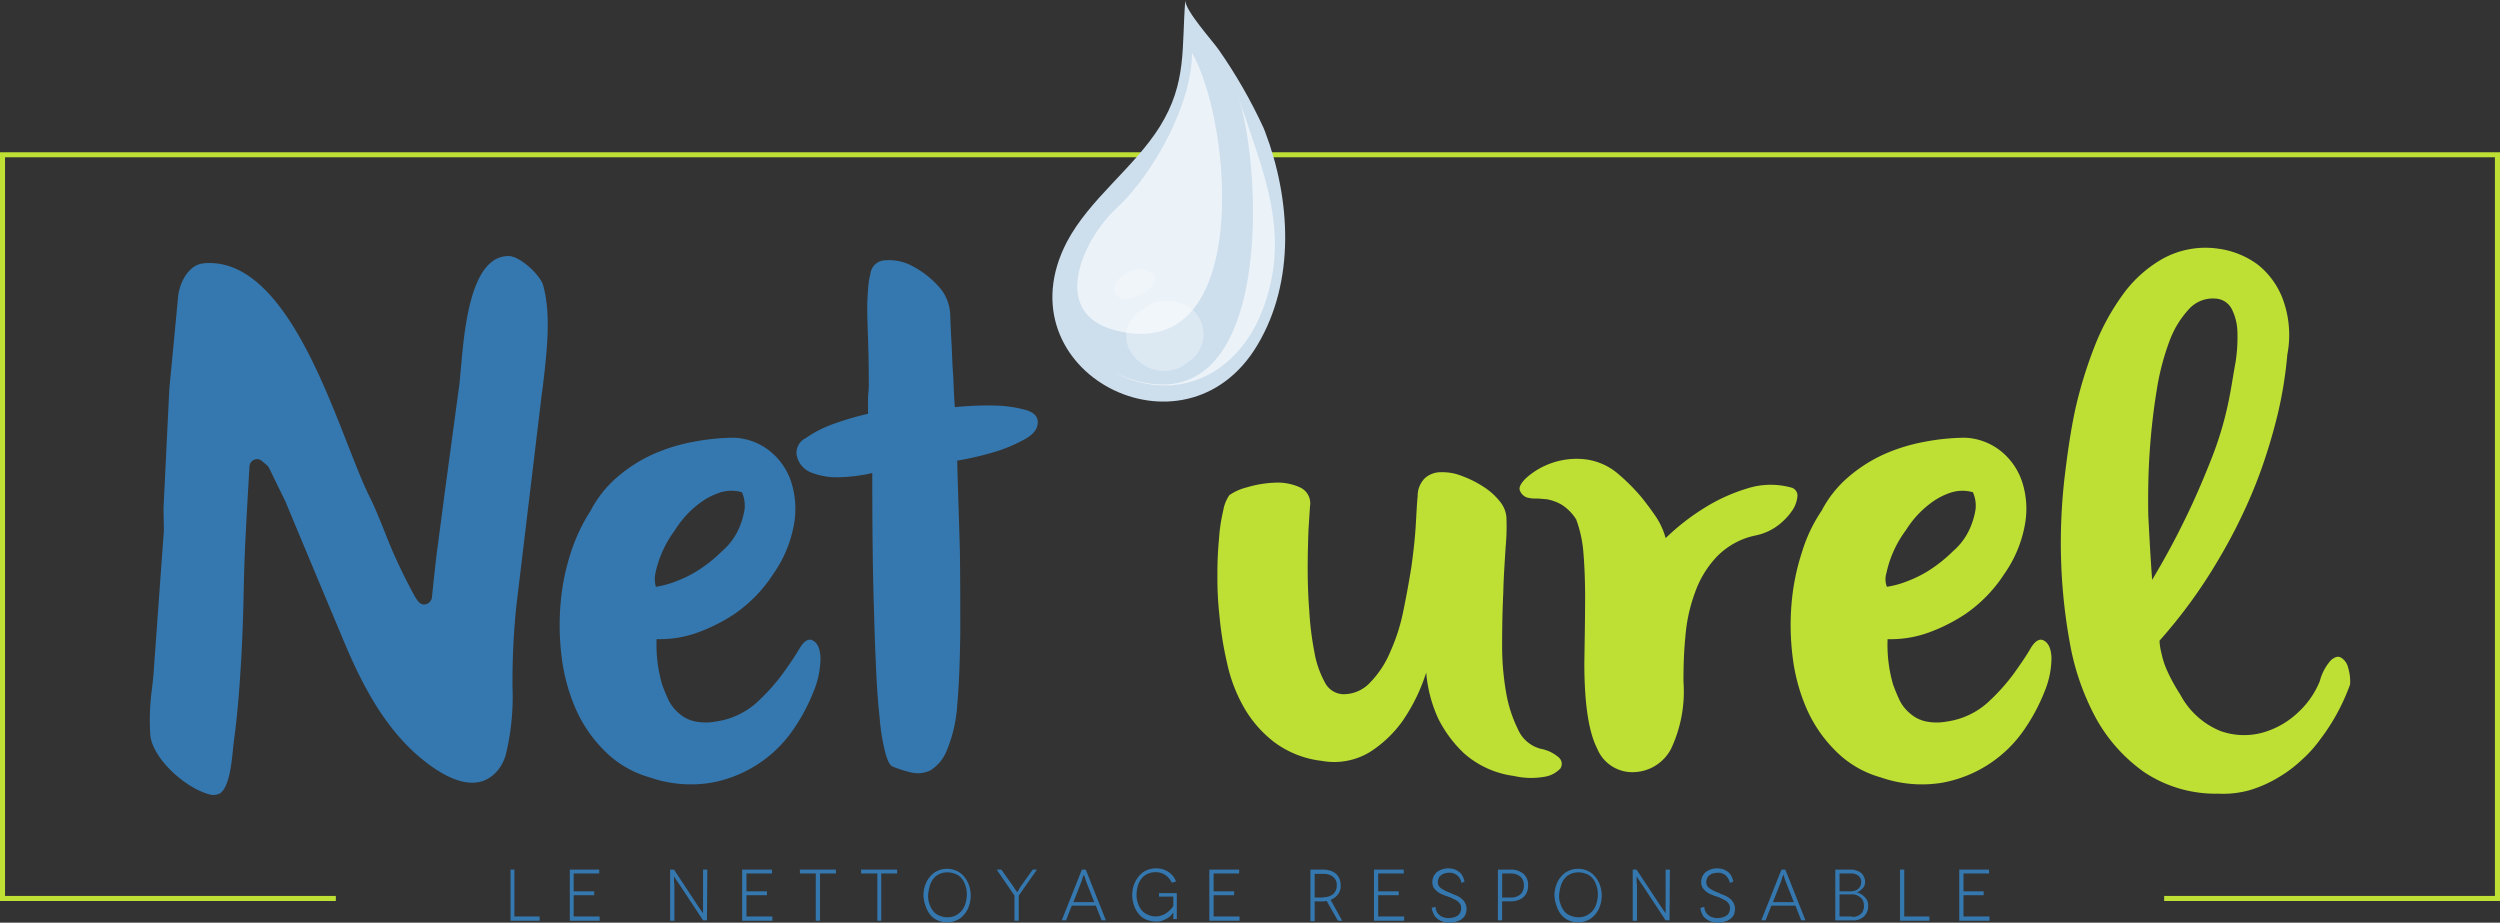 <svg xmlns="http://www.w3.org/2000/svg" xmlns:xlink="http://www.w3.org/1999/xlink" width="228.464" height="84.32" viewBox="0 0 228.464 84.32">
  <rect x="0" y="0" width="228.464" height="84.32" fill="#333333" stroke="none"/>
  <defs>
    <clipPath id="clip-path">
      <path id="Tracé_32" data-name="Tracé 32" d="M284.8,20.075c-2.407,3.823-6.407,6.584-8.5,10.549-6.124,11.823,10.761,20.6,17.416,9.416,3.5-5.841,3.044-13.345.708-19.5-.035-.106-.106-.248-.142-.354a46.18,46.18,0,0,0-4.106-7.151c-.5-.743-3.115-3.611-3.044-4.531-.354,4.354.177,7.54-2.336,11.575" transform="translate(-274.985 -8.5)" fill="#050505"/>
    </clipPath>
    <linearGradient id="linear-gradient" x1="-3.366" y1="1.954" x2="-3.357" y2="1.954" gradientUnits="objectBoundingBox">
      <stop offset="0" stop-color="#6292ba"/>
      <stop offset="0.513" stop-color="#79a1c4"/>
      <stop offset="1" stop-color="#cddeed"/>
    </linearGradient>
    <clipPath id="clip-path-2">
      <rect id="Rectangle_1" data-name="Rectangle 1" width="13.239" height="25.7" fill="#050505"/>
    </clipPath>
    <clipPath id="clip-path-3">
      <path id="Tracé_34" data-name="Tracé 34" d="M291.873,22.1c.071,4.425-3.363,10.938-6.9,14.23-3.009,2.761-6.23,9.593-.071,11.151,12.567,3.221,10.655-19.045,6.974-25.381" transform="translate(-281.392 -22.1)" fill="#050505"/>
    </clipPath>
    <linearGradient id="linear-gradient-2" x1="-2.762" y1="2.132" x2="-2.754" y2="2.132" gradientUnits="objectBoundingBox">
      <stop offset="0" stop-color="#fff"/>
      <stop offset="0.127" stop-color="#b0c8dc"/>
      <stop offset="0.257" stop-color="#6292ba"/>
      <stop offset="1" stop-color="#fff"/>
    </linearGradient>
    <clipPath id="clip-path-4">
      <rect id="Rectangle_2" data-name="Rectangle 2" width="14.584" height="26.372" fill="#050505"/>
    </clipPath>
    <clipPath id="clip-path-5">
      <path id="Tracé_36" data-name="Tracé 36" d="M302.457,33.5C304.864,41,305.5,65.076,291.2,58.739c5.593,2.832,11.044.177,13.345-5.451,2.9-7.186.142-12.921-2.089-19.788" transform="translate(-291.2 -33.5)" fill="#050505"/>
    </clipPath>
    <linearGradient id="linear-gradient-3" x1="-2.864" y1="1.981" x2="-2.855" y2="1.981" xlink:href="#linear-gradient-2"/>
    <clipPath id="clip-path-6">
      <rect id="Rectangle_3" data-name="Rectangle 3" width="7.08" height="6.443" fill="#050505"/>
    </clipPath>
    <clipPath id="clip-path-7">
      <rect id="Rectangle_4" data-name="Rectangle 4" width="3.788" height="2.726" fill="#050505"/>
    </clipPath>
  </defs>
  <g id="Groupe_3867" data-name="Groupe 3867" transform="translate(-108.834 -36.537)">
    <path id="Tracé_1" data-name="Tracé 1" d="M3.3,47.8v68.426H33.991v-.46H3.76V48.26H231.3v67.505H201.073v.46h30.691V47.8Z" transform="translate(105.534 2.649)" fill="#bee034"/>
    <path id="Tracé_2" data-name="Tracé 2" d="M137.755,237.283v.389H135.1V233h.354v4.283Z" transform="translate(20.389 -116.993)" fill="#3578af"/>
    <path id="Tracé_3" data-name="Tracé 3" d="M153.126,237.283v.389H150.4V233h2.69v.354h-2.336v1.628h1.876v.354h-1.876v1.947Z" transform="translate(10.505 -116.993)" fill="#3578af"/>
    <path id="Tracé_4" data-name="Tracé 4" d="M179.7,233l-.035,4.637h-.354l-2.124-3.221c-.177-.248-.283-.425-.389-.566a.876.876,0,0,0-.142-.212h0v.354a1.587,1.587,0,0,0,.035.389v3.292H176.3V233h.354l2.124,3.221c.142.212.283.425.389.566a1.616,1.616,0,0,1,.142.212h0v-4Z" transform="translate(-6.226 -116.993)" fill="#3578af"/>
    <path id="Tracé_5" data-name="Tracé 5" d="M197.661,237.283v.389H194.9V233h2.726v.354h-2.336v1.628h1.876v.354h-1.876v1.947Z" transform="translate(-18.242 -116.993)" fill="#3578af"/>
    <path id="Tracé_6" data-name="Tracé 6" d="M213.092,233v.354h-1.451v4.319h-.389v-4.319H209.8V233Z" transform="translate(-27.868 -116.993)" fill="#3578af"/>
    <path id="Tracé_7" data-name="Tracé 7" d="M228.892,233v.354h-1.451v4.319h-.354v-4.319H225.6V233Z" transform="translate(-38.075 -116.993)" fill="#3578af"/>
    <path id="Tracé_8" data-name="Tracé 8" d="M241.7,235.243a2.754,2.754,0,0,1,.177-.991,2.163,2.163,0,0,1,.46-.779,1.849,1.849,0,0,1,.673-.5,2.128,2.128,0,0,1,1.7,0,1.849,1.849,0,0,1,.673.5,2.389,2.389,0,0,1,.46.779,2.907,2.907,0,0,1,.177.991,2.755,2.755,0,0,1-.177.991,2.164,2.164,0,0,1-.46.779,1.849,1.849,0,0,1-.673.5,2.127,2.127,0,0,1-1.7,0,1.849,1.849,0,0,1-.673-.5,2.336,2.336,0,0,1-.425-.779,3.1,3.1,0,0,1-.212-.991Zm.425-.035a2.143,2.143,0,0,0,.142.85,1.857,1.857,0,0,0,.354.637,1.258,1.258,0,0,0,.566.389,1.841,1.841,0,0,0,1.416,0,2.159,2.159,0,0,0,.566-.425,1.856,1.856,0,0,0,.354-.637,3.044,3.044,0,0,0,.142-.85,2.445,2.445,0,0,0-.142-.885,1.856,1.856,0,0,0-.354-.637,1.257,1.257,0,0,0-.566-.389,1.84,1.84,0,0,0-1.416,0,1.478,1.478,0,0,0-.531.389,1.856,1.856,0,0,0-.354.637,4.226,4.226,0,0,0-.177.92Z" transform="translate(-48.476 -116.863)" fill="#3578af"/>
    <path id="Tracé_9" data-name="Tracé 9" d="M264.281,233l-1.664,2.372v2.3h-.389v-2.3L260.6,233h.425l1.133,1.593c.035.071.071.106.106.177.035.035.071.106.106.142l.071.106.035.035h0l.035-.035.071-.106c.035-.035.035-.071.071-.142s.071-.106.106-.177L263.892,233Z" transform="translate(-60.685 -116.993)" fill="#3578af"/>
    <path id="Tracé_10" data-name="Tracé 10" d="M280.515,236.292H278.32l-.531,1.345H277.4L279.241,233h.354l1.841,4.637h-.389Zm-.142-.319-.779-1.982c-.035-.142-.071-.248-.106-.354a.387.387,0,0,0-.071-.142h0a.387.387,0,0,0-.071.142c-.035.106-.071.212-.106.354l-.779,1.982Z" transform="translate(-71.538 -116.993)" fill="#3578af"/>
    <path id="Tracé_11" data-name="Tracé 11" d="M299.352,236.735l-.035.035a1.13,1.13,0,0,1-.212.248,1.1,1.1,0,0,1-.319.248c-.142.071-.283.142-.46.212a1.563,1.563,0,0,1-.6.071,2.433,2.433,0,0,1-.85-.177,1.848,1.848,0,0,1-.673-.5,2.545,2.545,0,0,1-.425-.743,2.9,2.9,0,0,1-.177-.991,2.692,2.692,0,0,1,.637-1.77,1.849,1.849,0,0,1,.673-.5,2.139,2.139,0,0,1,.85-.177,1.942,1.942,0,0,1,1.133.319,1.767,1.767,0,0,1,.708.885l-.389.106a1.7,1.7,0,0,0-.6-.708,1.521,1.521,0,0,0-.885-.248,1.585,1.585,0,0,0-.708.142,1.478,1.478,0,0,0-.531.389,1.856,1.856,0,0,0-.354.637,3.042,3.042,0,0,0-.142.85,2.142,2.142,0,0,0,.142.85,1.856,1.856,0,0,0,.354.637,1.483,1.483,0,0,0,.566.389,1.585,1.585,0,0,0,.708.142,1.467,1.467,0,0,0,.566-.106,1.906,1.906,0,0,0,.46-.248,3.188,3.188,0,0,0,.354-.319.836.836,0,0,0,.212-.319v-.814h-1.31v-.319h1.628v2.372h-.319v-.6Z" transform="translate(-83.296 -116.799)" fill="#3578af"/>
    <path id="Tracé_12" data-name="Tracé 12" d="M318.261,237.283v.389H315.5V233h2.726v.354h-2.336v1.628h1.876v.354h-1.876v1.947Z" transform="translate(-96.151 -116.993)" fill="#3578af"/>
    <path id="Tracé_13" data-name="Tracé 13" d="M344.113,237.673l-1.027-1.805c-.106,0-.212.035-.319.035h-.779v1.805H341.6V233h1.168a2.061,2.061,0,0,1,.673.106,1.305,1.305,0,0,1,.5.283,1.347,1.347,0,0,1,.319.46,1.654,1.654,0,0,1,.106.6,1.241,1.241,0,0,1-.248.814,1.594,1.594,0,0,1-.673.5l1.062,1.912Zm-1.31-2.159h0a1.325,1.325,0,0,0,.885-.283,1.041,1.041,0,0,0,.319-.779.94.94,0,0,0-.319-.779,1.325,1.325,0,0,0-.885-.283h-.814v2.159h.814Z" transform="translate(-113.012 -116.993)" fill="#3578af"/>
    <path id="Tracé_14" data-name="Tracé 14" d="M360.761,237.283v.389H358V233h2.726v.354h-2.336v1.628h1.876v.354h-1.876v1.947Z" transform="translate(-123.607 -116.993)" fill="#3578af"/>
    <path id="Tracé_15" data-name="Tracé 15" d="M375.661,234.01l-.035.035a1.093,1.093,0,0,0-.389-.708,1.111,1.111,0,0,0-.743-.248,1.777,1.777,0,0,0-.425.071.684.684,0,0,0-.319.177.439.439,0,0,0-.212.283.582.582,0,0,0-.071.354.6.6,0,0,0,.106.354.955.955,0,0,0,.283.248,3.876,3.876,0,0,0,.389.212c.142.071.283.106.425.177s.319.142.5.212a2.006,2.006,0,0,1,.46.283,1.107,1.107,0,0,1,.319.389,1.173,1.173,0,0,1,.142.531,1.421,1.421,0,0,1-.106.531.865.865,0,0,1-.319.389,1.094,1.094,0,0,1-.5.248,1.715,1.715,0,0,1-.637.106,1.852,1.852,0,0,1-.637-.106,1.39,1.39,0,0,1-.5-.283.967.967,0,0,1-.319-.425,2.334,2.334,0,0,1-.177-.531l.354-.106a.942.942,0,0,0,.106.425.771.771,0,0,0,.248.319.844.844,0,0,0,.389.212,1.125,1.125,0,0,0,.5.071,1.792,1.792,0,0,0,.46-.071,1.107,1.107,0,0,0,.354-.177.551.551,0,0,0,.212-.283.7.7,0,0,0,.071-.389.564.564,0,0,0-.142-.425.835.835,0,0,0-.319-.283l-.425-.212a2.776,2.776,0,0,0-.5-.177c-.142-.071-.283-.106-.425-.177a1.463,1.463,0,0,1-.389-.248,1.523,1.523,0,0,1-.319-.354,1.028,1.028,0,0,1-.106-.5,1.249,1.249,0,0,1,.106-.5,1.573,1.573,0,0,1,.283-.389,1.908,1.908,0,0,1,.46-.248,1.654,1.654,0,0,1,.6-.106,2.408,2.408,0,0,1,.531.071,1.9,1.9,0,0,1,.46.248,1.106,1.106,0,0,1,.319.389,2.046,2.046,0,0,1,.177.5Z" transform="translate(-133.232 -116.799)" fill="#3578af"/>
    <path id="Tracé_16" data-name="Tracé 16" d="M391.168,233h0a1.72,1.72,0,0,1,1.168.389,1.336,1.336,0,0,1,.425,1.062,1.653,1.653,0,0,1-.106.6,1.347,1.347,0,0,1-.319.46,1.389,1.389,0,0,1-.5.283,2.06,2.06,0,0,1-.673.106h-.779v1.735H390V233Zm0,2.549a1.261,1.261,0,0,0,.885-.283,1.067,1.067,0,0,0,.319-.814,1.016,1.016,0,0,0-.319-.814,1.325,1.325,0,0,0-.885-.283h-.779v2.195Z" transform="translate(-144.279 -116.993)" fill="#3578af"/>
    <path id="Tracé_17" data-name="Tracé 17" d="M404.6,235.243a2.754,2.754,0,0,1,.177-.991,2.165,2.165,0,0,1,.46-.779,1.85,1.85,0,0,1,.673-.5,2.128,2.128,0,0,1,1.7,0,1.849,1.849,0,0,1,.673.5,2.389,2.389,0,0,1,.46.779,2.906,2.906,0,0,1,.177.991,2.754,2.754,0,0,1-.177.991,2.163,2.163,0,0,1-.46.779,1.848,1.848,0,0,1-.673.5,2.127,2.127,0,0,1-1.7,0,1.849,1.849,0,0,1-.673-.5,2.336,2.336,0,0,1-.425-.779,3.1,3.1,0,0,1-.212-.991Zm.425-.035a2.141,2.141,0,0,0,.142.85,1.854,1.854,0,0,0,.354.637,1.257,1.257,0,0,0,.566.389,1.841,1.841,0,0,0,1.416,0,2.159,2.159,0,0,0,.566-.425,1.855,1.855,0,0,0,.354-.637,3.042,3.042,0,0,0,.142-.85,2.444,2.444,0,0,0-.142-.885,1.855,1.855,0,0,0-.354-.637,1.258,1.258,0,0,0-.566-.389,1.84,1.84,0,0,0-1.416,0,1.478,1.478,0,0,0-.531.389,1.857,1.857,0,0,0-.354.637,4.221,4.221,0,0,0-.177.92Z" transform="translate(-153.711 -116.863)" fill="#3578af"/>
    <path id="Tracé_18" data-name="Tracé 18" d="M428.2,233l-.035,4.637h-.354l-2.124-3.221c-.177-.248-.283-.425-.389-.566a.877.877,0,0,0-.142-.212h0v.354a1.587,1.587,0,0,0,.035.389v3.292H424.8V233h.354l2.124,3.221c.142.212.283.425.389.566a1.619,1.619,0,0,1,.142.212h0v-4Z" transform="translate(-166.76 -116.993)" fill="#3578af"/>
    <path id="Tracé_19" data-name="Tracé 19" d="M445.026,234.01l-.035.035a1.274,1.274,0,0,0-.389-.708,1.111,1.111,0,0,0-.743-.248,1.776,1.776,0,0,0-.425.071.684.684,0,0,0-.319.177.44.44,0,0,0-.212.283.582.582,0,0,0-.071.354.6.6,0,0,0,.106.354.954.954,0,0,0,.283.248,3.865,3.865,0,0,0,.389.212c.142.071.283.106.425.177s.319.142.5.212a2,2,0,0,1,.46.283,1.106,1.106,0,0,1,.319.389,1.172,1.172,0,0,1,.142.531,1.419,1.419,0,0,1-.106.531.864.864,0,0,1-.319.389,1.094,1.094,0,0,1-.5.248,1.715,1.715,0,0,1-.637.106,1.852,1.852,0,0,1-.637-.106,1.389,1.389,0,0,1-.5-.283.967.967,0,0,1-.319-.425,1.312,1.312,0,0,1-.142-.531l.354-.106a.942.942,0,0,0,.106.425.771.771,0,0,0,.248.319.844.844,0,0,0,.389.212,1.125,1.125,0,0,0,.5.071,1.793,1.793,0,0,0,.46-.071,1.107,1.107,0,0,0,.354-.177.55.55,0,0,0,.212-.283.7.7,0,0,0,.071-.389.564.564,0,0,0-.142-.425.836.836,0,0,0-.319-.283l-.425-.212a2.779,2.779,0,0,0-.5-.177c-.142-.071-.283-.106-.425-.177a1.464,1.464,0,0,1-.389-.248,1.524,1.524,0,0,1-.318-.354,1.027,1.027,0,0,1-.106-.5,1.249,1.249,0,0,1,.106-.5,1.572,1.572,0,0,1,.283-.389,1.906,1.906,0,0,1,.46-.248,1.653,1.653,0,0,1,.6-.106,2.409,2.409,0,0,1,.531.071,1.907,1.907,0,0,1,.46.248,1.106,1.106,0,0,1,.319.389,2.047,2.047,0,0,1,.177.5Z" transform="translate(-178.066 -116.799)" fill="#3578af"/>
    <path id="Tracé_20" data-name="Tracé 20" d="M461.115,236.292H458.92l-.531,1.345H458L459.841,233h.354l1.841,4.637h-.389Zm-.142-.319-.779-1.982a1.906,1.906,0,0,1-.106-.354c-.035-.106-.035-.142-.071-.142h0a.387.387,0,0,0-.071.142c-.035.106-.071.212-.106.354l-.779,1.982Z" transform="translate(-188.208 -116.993)" fill="#3578af"/>
    <path id="Tracé_21" data-name="Tracé 21" d="M478.551,233h0a1.182,1.182,0,0,1,.531.106,1.015,1.015,0,0,1,.389.212.809.809,0,0,1,.248.354.98.98,0,0,1,.106.46,1.049,1.049,0,0,1-.071.354.852.852,0,0,1-.212.283c-.071.071-.177.142-.248.212a.925.925,0,0,1-.283.106h0a.792.792,0,0,1,.354.106,1.273,1.273,0,0,1,.354.248,1.385,1.385,0,0,1,.283.354,1.131,1.131,0,0,1,.106.5,1.332,1.332,0,0,1-.389.991,1.43,1.43,0,0,1-1.062.354H477.1V233Zm0,1.982h0a1.506,1.506,0,0,0,.389-.071.772.772,0,0,0,.283-.177,1.076,1.076,0,0,0,.177-.248,1.033,1.033,0,0,0,.071-.319.729.729,0,0,0-.248-.6,1.057,1.057,0,0,0-.708-.212h-1.027v1.628h1.062Zm.106,2.336h0a.767.767,0,0,0,.425-.071.735.735,0,0,0,.354-.212.516.516,0,0,0,.212-.319.9.9,0,0,0,.071-.425,1.776,1.776,0,0,0-.071-.425.771.771,0,0,0-.248-.319,1.178,1.178,0,0,0-.354-.212.9.9,0,0,0-.425-.071h-1.133v2.018h1.168Z" transform="translate(-200.547 -116.993)" fill="#3578af"/>
    <path id="Tracé_22" data-name="Tracé 22" d="M496.49,237.283v.389H493.8V233h.389v4.283Z" transform="translate(-211.335 -116.993)" fill="#3578af"/>
    <path id="Tracé_23" data-name="Tracé 23" d="M511.861,237.283v.389H509.1V233h2.726v.354h-2.336v1.628h1.841v.354h-1.841v1.947Z" transform="translate(-221.219 -116.993)" fill="#3578af"/>
    <path id="Tracé_24" data-name="Tracé 24" d="M150.606,128.155a10.26,10.26,0,0,1,2.372-3.009,13.58,13.58,0,0,1,3.221-2.089,16.243,16.243,0,0,1,3.717-1.168,20.236,20.236,0,0,1,3.788-.389A5.608,5.608,0,0,1,167,122.739a6.033,6.033,0,0,1,1.947,2.867,8.027,8.027,0,0,1,.212,3.929,11.263,11.263,0,0,1-1.876,4.425,12.933,12.933,0,0,1-3.54,3.646,15.8,15.8,0,0,1-3.469,1.735,10.181,10.181,0,0,1-3.646.566,13.018,13.018,0,0,0,.5,4.142c.177.5.389.991.6,1.451a3.743,3.743,0,0,0,.92,1.168,3.2,3.2,0,0,0,1.416.743,4.9,4.9,0,0,0,1.912.035,7.086,7.086,0,0,0,3.752-1.7,18.148,18.148,0,0,0,2.407-2.655c.637-.885,1.168-1.664,1.558-2.336s.814-.92,1.168-.743q.69.319.743,1.593a8.069,8.069,0,0,1-.6,3.009,17.23,17.23,0,0,1-1.876,3.54,11.594,11.594,0,0,1-7.575,4.885,11.439,11.439,0,0,1-5.558-.5,9.363,9.363,0,0,1-4.142-2.443,12.458,12.458,0,0,1-2.62-3.823,16.874,16.874,0,0,1-1.274-4.673,23.26,23.26,0,0,1-.106-4.956,20.578,20.578,0,0,1,.956-4.708,16.368,16.368,0,0,1,1.805-3.788m5.947,6.974a8.452,8.452,0,0,0,1.841-.5,10.878,10.878,0,0,0,1.947-.956,13.237,13.237,0,0,0,2.266-1.805,5.821,5.821,0,0,0,1.558-2.124,6.937,6.937,0,0,0,.5-1.735,3.076,3.076,0,0,0-.248-1.522,3.5,3.5,0,0,0-1.912,0,6.26,6.26,0,0,0-1.982,1.027,9,9,0,0,0-2.23,2.443,10.108,10.108,0,0,0-1.274,2.266,9.8,9.8,0,0,0-.5,1.628,2.53,2.53,0,0,0,.035,1.274" transform="translate(12.211 -44.962)" fill="#3578af"/>
    <path id="Tracé_25" data-name="Tracé 25" d="M215.661,76.943a1.38,1.38,0,0,1,1.345-1.274,4.468,4.468,0,0,1,2.443.5,8.615,8.615,0,0,1,2.372,1.805,4.065,4.065,0,0,1,1.133,2.584c.035.991.071,1.982.142,3.009.035,1.027.071,1.947.142,2.761.035.991.071,1.912.142,2.761a29.67,29.67,0,0,1,3.823-.142,11.339,11.339,0,0,1,2.62.389c.779.212,1.133.6,1.133,1.133,0,.6-.389,1.1-1.133,1.522a14.925,14.925,0,0,1-2.513,1.1,28.772,28.772,0,0,1-3.717.885c.071,2.867.177,5.628.248,8.319.035,2.336.035,4.779.035,7.363-.035,2.549-.106,4.779-.283,6.69a12.85,12.85,0,0,1-.991,4.212,3.729,3.729,0,0,1-1.487,1.735,2.665,2.665,0,0,1-1.735.177,11.44,11.44,0,0,1-1.664-.531c-.248-.071-.5-.531-.708-1.345a18.546,18.546,0,0,1-.5-3.115c-.142-1.274-.248-2.726-.319-4.319s-.142-3.221-.177-4.885c-.142-3.929-.177-8.319-.177-13.168a15.3,15.3,0,0,1-3.186.389,6.56,6.56,0,0,1-2.372-.425,2.141,2.141,0,0,1-1.345-1.558,1.488,1.488,0,0,1,.814-1.593,10.574,10.574,0,0,1,2.266-1.2,26.846,26.846,0,0,1,3.434-1.027V88.66a8.313,8.313,0,0,1,.035-.92,7.134,7.134,0,0,0,.035-.814c0-1.7-.035-3.08-.071-4.142s-.071-1.947-.071-2.655.035-1.274.071-1.735a7.189,7.189,0,0,1,.212-1.451" transform="translate(-27.286 -15.343)" fill="#3578af"/>
    <path id="Tracé_26" data-name="Tracé 26" d="M326.06,133.505c-.035.425-.071,1.133-.142,2.159-.035,1.027-.071,2.159-.071,3.434s.035,2.584.142,3.929a27.881,27.881,0,0,0,.46,3.752,8.917,8.917,0,0,0,.956,2.8,1.949,1.949,0,0,0,1.664,1.1,3.3,3.3,0,0,0,2.513-1.1,8.894,8.894,0,0,0,1.805-2.761,17.305,17.305,0,0,0,1.2-3.752c.283-1.381.531-2.726.743-4.071.177-1.31.319-2.549.389-3.717.071-1.133.106-2.053.177-2.69a2.27,2.27,0,0,1,.673-1.664,2.187,2.187,0,0,1,1.487-.531,4.784,4.784,0,0,1,1.912.354,9.648,9.648,0,0,1,1.912.956,5.984,5.984,0,0,1,1.487,1.31,2.634,2.634,0,0,1,.637,1.451,20.13,20.13,0,0,1-.071,2.8c-.071,1.2-.177,2.584-.212,4.106q-.106,2.283-.106,4.673a24.635,24.635,0,0,0,.354,4.425,12.237,12.237,0,0,0,1.1,3.434,3.121,3.121,0,0,0,2.089,1.77,3.438,3.438,0,0,1,1.664.814.767.767,0,0,1,.106.991,2.515,2.515,0,0,1-1.416.743,7.045,7.045,0,0,1-2.832-.071,8.567,8.567,0,0,1-4.531-2.053,11.293,11.293,0,0,1-2.372-3.186,12.528,12.528,0,0,1-1.1-4.212,16.618,16.618,0,0,1-2.159,4.425,10.829,10.829,0,0,1-2.974,2.832,6.292,6.292,0,0,1-4.425.814,8.957,8.957,0,0,1-4.319-1.7,10.687,10.687,0,0,1-2.761-3.151,14.084,14.084,0,0,1-1.557-4.071,31.933,31.933,0,0,1-.708-4.425,30.215,30.215,0,0,1-.177-3.575,32.512,32.512,0,0,1,.142-3.327,15.31,15.31,0,0,1,.389-2.62,3.446,3.446,0,0,1,.566-1.416,4.9,4.9,0,0,1,1.593-.708,10.1,10.1,0,0,1,2.513-.425,4.928,4.928,0,0,1,2.336.425,1.6,1.6,0,0,1,.92,1.735" transform="translate(-97.508 -50.702)" fill="#bee034"/>
    <path id="Tracé_27" data-name="Tracé 27" d="M399.374,131.109a4.3,4.3,0,0,0-1.274-.46c-.389-.035-.743-.071-1.062-.071a2.672,2.672,0,0,1-.814-.106,1.1,1.1,0,0,1-.6-.6c-.142-.283.071-.708.6-1.2a6.762,6.762,0,0,1,2.124-1.274,6.91,6.91,0,0,1,3.009-.425,5.658,5.658,0,0,1,3.186,1.31,18.283,18.283,0,0,1,2.195,2.195c.566.708,1.027,1.345,1.381,1.876a6.834,6.834,0,0,1,.814,1.841,20.942,20.942,0,0,1,3.717-2.867,16.222,16.222,0,0,1,3.717-1.664,7.054,7.054,0,0,1,4.106-.071.757.757,0,0,1,.5.814,2.75,2.75,0,0,1-.5,1.31,5.831,5.831,0,0,1-1.31,1.345,5.074,5.074,0,0,1-1.982.885,6.865,6.865,0,0,0-3.54,1.912,9.184,9.184,0,0,0-2.018,3.292,14.894,14.894,0,0,0-.885,4.035c-.142,1.416-.177,2.8-.177,4.106a12.3,12.3,0,0,1-1.133,6.159,3.959,3.959,0,0,1-3.257,2.124,3.471,3.471,0,0,1-3.5-2.159c-.779-1.522-1.168-4.142-1.168-7.788.035-2.3.071-4.319.071-6.018s-.071-3.15-.177-4.319a11.324,11.324,0,0,0-.637-2.8,4.273,4.273,0,0,0-1.381-1.381" transform="translate(-147.883 -48.483)" fill="#bee034"/>
    <path id="Tracé_28" data-name="Tracé 28" d="M468.406,128.155a10.26,10.26,0,0,1,2.372-3.009A13.577,13.577,0,0,1,474,123.058a16.242,16.242,0,0,1,3.717-1.168,20.236,20.236,0,0,1,3.788-.389,5.608,5.608,0,0,1,3.292,1.239,6.032,6.032,0,0,1,1.947,2.867,8.026,8.026,0,0,1,.212,3.929,11.262,11.262,0,0,1-1.876,4.425,12.932,12.932,0,0,1-3.54,3.646,15.8,15.8,0,0,1-3.469,1.735,10.181,10.181,0,0,1-3.646.566,13.02,13.02,0,0,0,.5,4.142c.177.5.389.991.6,1.451a3.743,3.743,0,0,0,.92,1.168,3.2,3.2,0,0,0,1.416.743,4.9,4.9,0,0,0,1.912.035,7.086,7.086,0,0,0,3.752-1.7,18.141,18.141,0,0,0,2.407-2.655c.637-.885,1.168-1.664,1.558-2.336s.814-.92,1.168-.743q.69.319.743,1.593a8.069,8.069,0,0,1-.6,3.009,17.23,17.23,0,0,1-1.876,3.54,11.594,11.594,0,0,1-7.575,4.885,11.439,11.439,0,0,1-5.558-.5,9.363,9.363,0,0,1-4.142-2.443,12.459,12.459,0,0,1-2.62-3.823,16.875,16.875,0,0,1-1.274-4.673,23.253,23.253,0,0,1-.106-4.956,20.567,20.567,0,0,1,.956-4.708,13.924,13.924,0,0,1,1.805-3.788m5.947,6.974a8.451,8.451,0,0,0,1.841-.5,10.879,10.879,0,0,0,1.947-.956,13.237,13.237,0,0,0,2.266-1.805,5.821,5.821,0,0,0,1.558-2.124,6.941,6.941,0,0,0,.5-1.735,3.077,3.077,0,0,0-.248-1.522,3.505,3.505,0,0,0-1.912,0,6.261,6.261,0,0,0-1.982,1.027,9,9,0,0,0-2.23,2.443,10.112,10.112,0,0,0-1.274,2.266,9.8,9.8,0,0,0-.5,1.628,1.931,1.931,0,0,0,.035,1.274" transform="translate(-193.092 -44.962)" fill="#bee034"/>
    <path id="Tracé_29" data-name="Tracé 29" d="M556.034,82.24a37.777,37.777,0,0,1-.885,5.487,51.353,51.353,0,0,1-1.487,4.991,43.349,43.349,0,0,1-1.876,4.46c-.673,1.416-1.38,2.69-2.053,3.823a46.694,46.694,0,0,1-5.381,7.4,5.576,5.576,0,0,0,.177,1.133,7.693,7.693,0,0,0,.5,1.558,16.006,16.006,0,0,0,1.2,2.195,7.28,7.28,0,0,0,3.681,3.363,6.4,6.4,0,0,0,3.894.142,7.761,7.761,0,0,0,3.292-1.912,7.9,7.9,0,0,0,1.912-2.8,4.536,4.536,0,0,1,1.027-1.912c.354-.283.637-.389.92-.212a1.439,1.439,0,0,1,.637.92,4.286,4.286,0,0,1,.177,1.522,18.782,18.782,0,0,1-2.761,5.062,11.507,11.507,0,0,1-1.664,1.841,11.888,11.888,0,0,1-2.124,1.593,11.574,11.574,0,0,1-2.513,1.133,9.03,9.03,0,0,1-2.974.354,11.781,11.781,0,0,1-6.8-1.982,14.724,14.724,0,0,1-4.389-4.92,22.709,22.709,0,0,1-2.372-6.8,50.946,50.946,0,0,1-.814-7.682,52.122,52.122,0,0,1,.319-7.5c.283-2.407.6-4.5.991-6.3a40.09,40.09,0,0,1,1.7-5.558,21.08,21.08,0,0,1,2.619-4.85,11.473,11.473,0,0,1,3.717-3.327,8.106,8.106,0,0,1,5.027-.885,7.816,7.816,0,0,1,3.646,1.487,7.334,7.334,0,0,1,2.159,2.9,9.436,9.436,0,0,1,.5,5.274m-12.354,20.6c1.1-1.841,2.124-3.717,3.08-5.7.814-1.664,1.593-3.469,2.372-5.451a31.649,31.649,0,0,0,1.664-5.841c.177-.92.319-1.912.5-2.867a14.862,14.862,0,0,0,.177-2.726,4.942,4.942,0,0,0-.5-2.124,1.763,1.763,0,0,0-1.487-.991,2.946,2.946,0,0,0-2.407.92A8.675,8.675,0,0,0,545.273,81a22.619,22.619,0,0,0-1.168,4.46c-.283,1.735-.5,3.54-.637,5.487s-.177,3.929-.142,5.982c.106,2.053.212,4.035.354,5.912" transform="translate(-238.171 -13.313)" fill="#bee034"/>
    <path id="Tracé_30" data-name="Tracé 30" d="M77.887,77.255C77.6,76.3,75.763,74.6,74.737,74.6c-3.469,0-4.035,6.62-4.354,10.195-.071.708-.106,1.31-.177,1.77L68.9,96.229c-.212,1.628-.425,3.221-.637,4.85-.142.956-.389,3.292-.531,4.708a.758.758,0,0,1-.566.637c-.566.106-.779-.283-1.451-1.558l-.071-.142A46.509,46.509,0,0,1,63.374,99.7c-.46-1.133-.885-2.195-1.381-3.186-.6-1.2-1.239-2.867-1.982-4.743-2.584-6.62-6.443-16.531-12.6-16.531a3.433,3.433,0,0,0-.6.035c-1.168.106-2.195,1.558-2.3,3.292l-.779,8.177L43.2,97.68l.035,1.912v.071l-.92,12.744c-.035.6-.106,1.2-.177,1.805a20.8,20.8,0,0,0-.142,4.177c.212,2.124,3.15,4.779,5.31,5.381a1.348,1.348,0,0,0,1.062-.071c.814-.566,1.027-2.549,1.168-3.894q.053-.531.106-.956c.354-2.584.531-5.2.673-7.646.106-1.982.177-4,.212-5.947.035-1.876.106-3.823.212-5.735h0s0-.283.319-5.7a.689.689,0,0,1,.425-.6.642.642,0,0,1,.708.106l.46.389a.938.938,0,0,1,.177.212l1.522,3.115c0,.035,5.381,12.885,5.416,12.956,1.416,3.363,3.469,7.575,6.9,10.443,2.124,1.77,5.062,3.434,7.009,1.239a3.844,3.844,0,0,0,.85-1.7,22.433,22.433,0,0,0,.566-6.018v-.177a68.051,68.051,0,0,1,.354-7.221h0c1.841-15.292,2.159-18.018,2.23-18.549h0c.035-.425.106-.885.177-1.381.354-3.08.814-6.62.035-9.381" transform="translate(80.576 -14.664)" fill="#3578af"/>
    <g id="Groupe_3" data-name="Groupe 3" transform="translate(205.007 36.537)">
      <g id="Groupe_2" data-name="Groupe 2" clip-path="url(#clip-path)">
        <path id="Tracé_31" data-name="Tracé 31" d="M284.5,3.675,279.37,48.809,247.9,45.233,253,.1Z" transform="translate(-257.488 -3.073)" fill="url(#linear-gradient)"/>
      </g>
    </g>
    <g id="Groupe_18" data-name="Groupe 18" transform="translate(207.278 41.351)">
      <g id="Groupe_7" data-name="Groupe 7" opacity="0.6">
        <g id="Groupe_6" data-name="Groupe 6">
          <g id="Groupe_5" data-name="Groupe 5" clip-path="url(#clip-path-2)">
            <g id="Groupe_4" data-name="Groupe 4" transform="translate(-0.003)" clip-path="url(#clip-path-3)">
              <path id="Tracé_33" data-name="Tracé 33" d="M239,28.758,256.027-.8,282.47,14.457,265.408,44.015Z" transform="translate(-254.006 -7.306)" fill="url(#linear-gradient-2)"/>
            </g>
          </g>
        </g>
      </g>
      <g id="Groupe_11" data-name="Groupe 11" transform="translate(3.504 4.035)" opacity="0.6">
        <g id="Groupe_10" data-name="Groupe 10">
          <g id="Groupe_9" data-name="Groupe 9" clip-path="url(#clip-path-4)">
            <g id="Groupe_8" data-name="Groupe 8" transform="translate(-0.035)" clip-path="url(#clip-path-5)">
              <path id="Tracé_35" data-name="Tracé 35" d="M252.6,44.326,270.335,13.6l25.876,14.938L278.476,59.264Z" transform="translate(-266.264 -20.644)" fill="url(#linear-gradient-3)"/>
            </g>
          </g>
        </g>
      </g>
      <g id="Groupe_14" data-name="Groupe 14" transform="translate(4.46 22.655)" opacity="0.3">
        <g id="Groupe_13" data-name="Groupe 13">
          <g id="Groupe_12" data-name="Groupe 12" clip-path="url(#clip-path-6)">
            <path id="Tracé_37" data-name="Tracé 37" d="M299.406,86.5a3.6,3.6,0,0,0-3.434.106c-4.814,2.478.177,8.106,3.788,5.062a3,3,0,0,0-.354-5.168" transform="translate(-293.99 -86.108)" fill="#fff"/>
          </g>
        </g>
      </g>
      <g id="Groupe_17" data-name="Groupe 17" transform="translate(3.363 19.753)" opacity="0.2">
        <g id="Groupe_16" data-name="Groupe 16">
          <g id="Groupe_15" data-name="Groupe 15" clip-path="url(#clip-path-7)">
            <path id="Tracé_38" data-name="Tracé 38" d="M291.8,78.446c-.743.5-1.2,1.274-.6,1.947.92,1.062,5.451-1.416,2.549-2.407a2.437,2.437,0,0,0-1.947.46" transform="translate(-290.911 -77.915)" fill="#fff"/>
          </g>
        </g>
      </g>
    </g>
  </g>
</svg>
